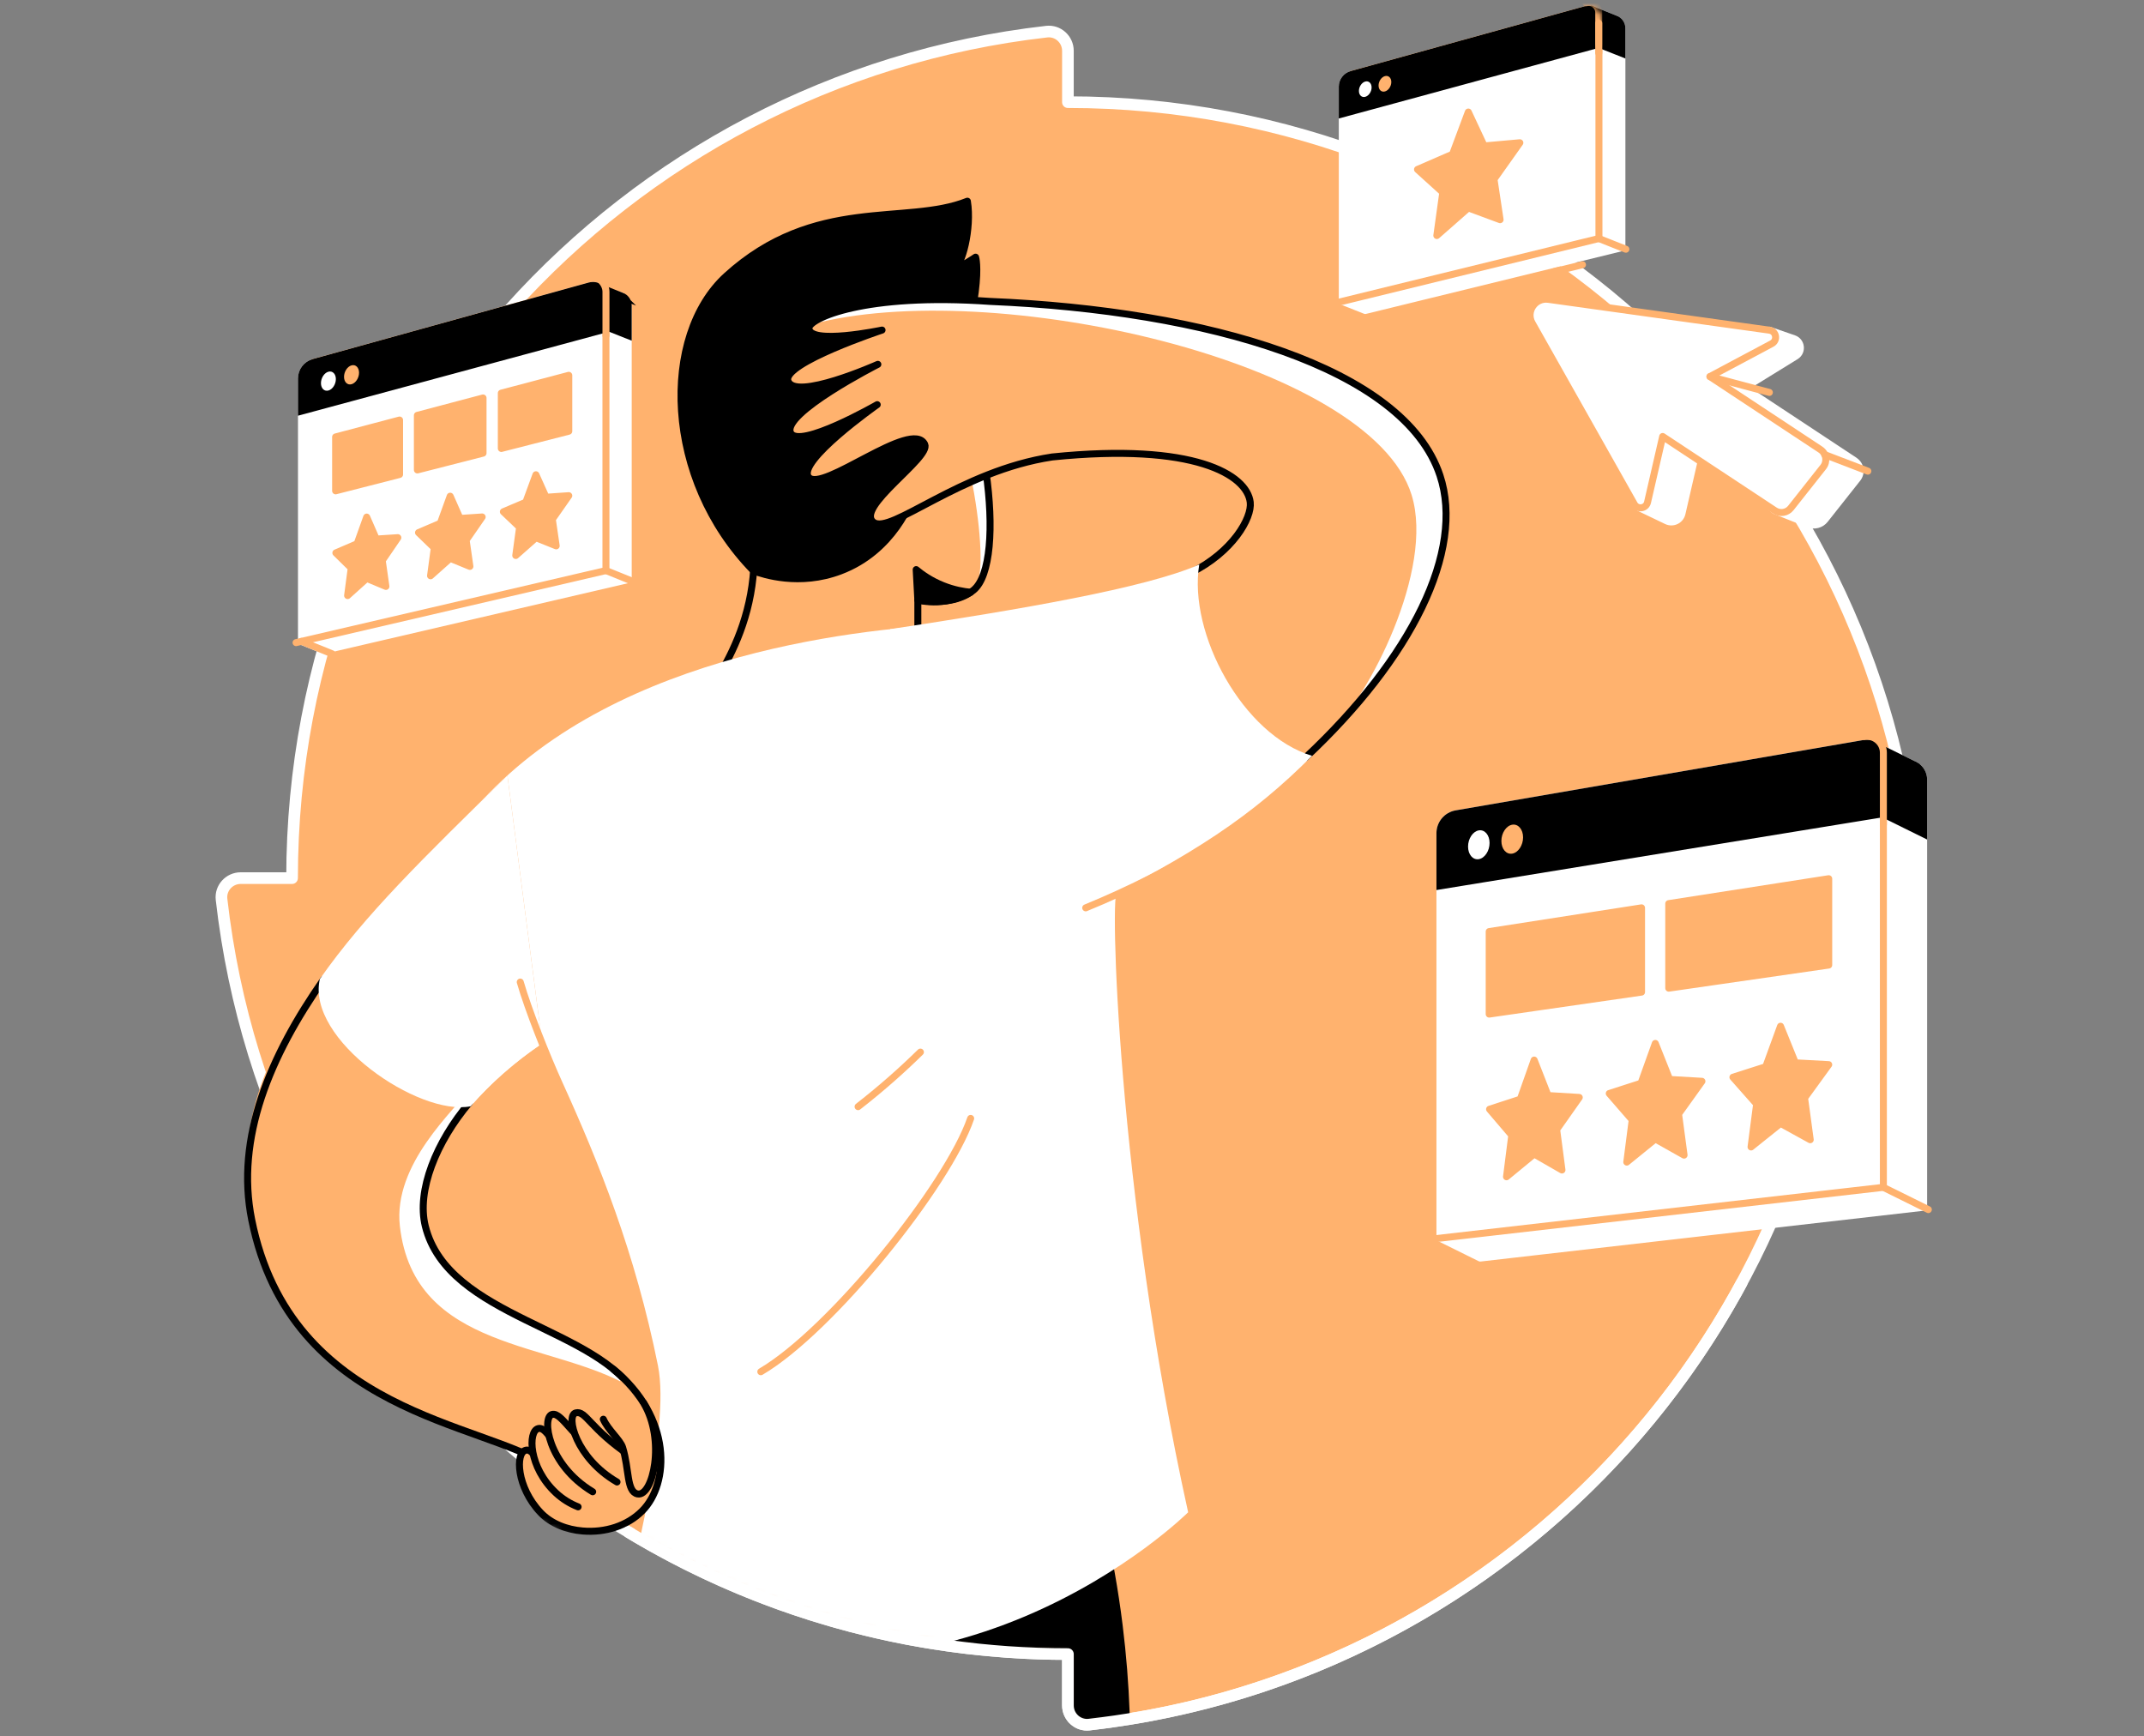 <svg width="368" height="298" viewBox="0 0 368 298" fill="none" xmlns="http://www.w3.org/2000/svg">
<rect x="0" y="0" width="368" height="298" fill="#808080" stroke="none"/>
<path d="M183.299 17.534V8.718C183.299 6.766 181.605 5.209 179.659 5.431C106.759 13.704 50.132 75.584 50.132 150.702H41.313C39.357 150.702 37.803 152.396 38.026 154.342C46.301 227.241 108.182 283.872 183.299 283.872V292.688C183.299 294.641 184.994 296.198 186.939 295.975C259.843 287.699 316.467 225.819 316.467 150.698H325.286C327.242 150.698 328.795 149.007 328.577 147.061C320.304 74.162 258.42 17.531 183.299 17.531" fill="#FFB26E"/>
<path d="M183.299 17.534V8.718C183.299 6.766 181.605 5.209 179.659 5.431C106.759 13.704 50.132 75.584 50.132 150.702H41.313C39.357 150.702 37.803 152.396 38.026 154.342C46.301 227.241 108.182 283.872 183.299 283.872V292.688C183.299 294.641 184.994 296.198 186.939 295.975C259.843 287.699 316.467 225.819 316.467 150.698H325.286C327.242 150.698 328.795 149.007 328.577 147.061C320.304 74.162 258.42 17.531 183.299 17.531" stroke="white" stroke-width="2" stroke-linecap="round" stroke-linejoin="round"/>
<path d="M328.87 131.413C328.693 131.3 328.506 131.209 328.308 131.138L321.335 127.699C321.335 127.699 318.186 130.796 316.237 132.84L247.154 212.49L254.063 215.908L330.176 207.187V133.793C330.176 132.78 329.646 131.911 328.87 131.413Z" fill="white" stroke="white" stroke-width="1.2" stroke-linecap="round" stroke-linejoin="round"/>
<path d="M323.267 203.774L247.154 212.495V142.995C247.154 141.349 248.337 139.944 249.961 139.665L319.958 127.594C321.688 127.298 323.267 128.629 323.267 130.38V203.774Z" fill="white" stroke="white" stroke-width="1.2" stroke-linecap="round" stroke-linejoin="round"/>
<path d="M319.958 127.59C321.688 127.294 323.267 128.625 323.267 130.376V203.77L246.25 212.597" stroke="#FFB26E" stroke-width="1.2" stroke-linecap="round" stroke-linejoin="round"/>
<path d="M323.267 139.641L247.154 152.044V142.995C247.154 141.349 248.337 139.944 249.961 139.665L319.958 127.594C321.688 127.298 323.267 128.629 323.267 130.38V139.641Z" fill="black" stroke="black" stroke-width="1.2" stroke-miterlimit="10"/>
<path d="M255.673 144.667C255.673 146.034 254.843 147.28 253.823 147.45C252.803 147.619 251.98 146.652 251.98 145.289C251.98 143.926 252.806 142.683 253.823 142.51C254.843 142.337 255.673 143.305 255.673 144.671V144.667Z" fill="white"/>
<path d="M261.424 143.703C261.424 145.077 260.588 146.327 259.56 146.5C258.533 146.673 257.7 145.698 257.7 144.328C257.7 142.958 258.533 141.709 259.56 141.536C260.588 141.363 261.424 142.334 261.424 143.703Z" fill="#FFB26E"/>
<path d="M281.757 170.263L255.609 174.037V159.875L281.757 155.805V170.263Z" fill="#FFB26E" stroke="#FFB26E" stroke-width="1.2" stroke-linecap="round" stroke-linejoin="round"/>
<path d="M313.885 165.623L286.428 169.587V155.077L313.885 150.805V165.623Z" fill="#FFB26E" stroke="#FFB26E" stroke-width="1.2" stroke-linecap="round" stroke-linejoin="round"/>
<path d="M263.324 181.932L265.707 188.018L271.066 188.343L267.183 193.851L268.097 200.796L263.324 198.056L258.582 201.957L259.486 194.832L255.673 190.366L260.948 188.647L263.324 181.932Z" fill="#FFB26E" stroke="#FFB26E" stroke-width="1.2" stroke-linecap="round" stroke-linejoin="round"/>
<path d="M284.119 179.074L286.583 185.256L292.123 185.574L288.108 191.181L289.055 198.242L284.119 195.467L279.225 199.439L280.157 192.197L276.217 187.664L281.669 185.906L284.119 179.074Z" fill="#FFB26E" stroke="#FFB26E" stroke-width="1.2" stroke-linecap="round" stroke-linejoin="round"/>
<path d="M305.613 176.123L308.159 182.404L313.885 182.715L309.737 188.427L310.711 195.601L305.613 192.791L300.554 196.841L301.514 189.472L297.443 184.875L303.078 183.075L305.613 176.123Z" fill="#FFB26E" stroke="#FFB26E" stroke-width="1.2" stroke-linecap="round" stroke-linejoin="round"/>
<path d="M328.869 131.413C328.693 131.3 328.506 131.209 328.308 131.138L321.335 127.699C321.335 127.699 321.166 127.869 320.887 128.144L323.203 139.675L330.176 143.114V133.797C330.176 132.783 329.646 131.915 328.869 131.417V131.413Z" fill="black" stroke="black" stroke-width="1.2" stroke-miterlimit="10"/>
<path d="M319.958 126.401C321.688 126.104 323.267 127.435 323.267 129.187V141.508" stroke="#FFB26E" stroke-width="1.2" stroke-linecap="round" stroke-linejoin="round"/>
<path d="M277.242 3.243V3.236L273.277 1.658L272.094 2.707V7.54L230.394 51.722L234.334 53.286L278.386 42.5V4.864C278.386 4.098 277.895 3.484 277.242 3.247V3.243Z" fill="white" stroke="white" stroke-width="1.2" stroke-linecap="round" stroke-linejoin="round"/>
<path d="M274.445 40.94L230.394 51.725V14.87C230.394 13.895 231.044 13.041 231.983 12.783L272.253 1.63C273.354 1.326 274.445 2.152 274.445 3.296V40.936V40.94Z" fill="white" stroke="white" stroke-width="1.2" stroke-linecap="round" stroke-linejoin="round"/>
<path d="M231.983 12.779L272.253 1.626C273.354 1.322 274.445 2.148 274.445 3.292V40.932L229.084 52.036" stroke="#FFB26E" stroke-width="1.2" stroke-linecap="round" stroke-linejoin="round"/>
<path d="M274.445 7.586L230.394 19.551V14.87C230.394 13.895 231.044 13.041 231.983 12.783L272.253 1.63C273.354 1.326 274.445 2.152 274.445 3.296V7.586Z" fill="black" stroke="black" stroke-width="1.2" stroke-miterlimit="10"/>
<path d="M235.425 15.006C235.425 15.73 234.938 16.454 234.334 16.616C233.73 16.779 233.247 16.327 233.247 15.603C233.247 14.879 233.734 14.159 234.334 13.993C234.934 13.827 235.425 14.283 235.425 15.006Z" fill="white"/>
<path d="M238.807 14.078C238.807 14.806 238.316 15.529 237.713 15.695C237.109 15.861 236.618 15.406 236.618 14.678C236.618 13.951 237.109 13.227 237.713 13.062C238.316 12.896 238.807 13.351 238.807 14.078Z" fill="#FFB26E"/>
<path d="M252.022 19.229L254.744 25.047L260.87 24.5L256.432 30.759L257.477 37.701L252.022 35.681L246.62 40.423L247.648 33.012L243.305 29.082L249.318 26.47L252.022 19.229Z" fill="#FFB26E" stroke="#FFB26E" stroke-width="1.2" stroke-linecap="round" stroke-linejoin="round"/>
<path d="M277.241 3.243L273.276 1.658L272.401 2.435L274.445 7.593L278.385 9.157V4.857C278.385 4.091 277.894 3.476 277.241 3.24V3.243Z" fill="black" stroke="black" stroke-width="1.2" stroke-miterlimit="10"/>
<mask id="mask0_9543_1722" style="mask-type:luminance" maskUnits="userSpaceOnUse" x="229" y="1" width="47" height="20">
<path d="M274.103 1.47C273.527 1.032 272.8 0.891 272.104 1.085L231.834 12.239C230.655 12.563 229.833 13.647 229.833 14.869V19.55C229.833 19.727 229.914 19.889 230.051 19.995C230.15 20.069 230.27 20.112 230.394 20.112C230.443 20.112 230.493 20.105 230.542 20.09L274.593 8.125C274.837 8.058 275.007 7.836 275.007 7.582V3.292C275.007 2.568 274.678 1.904 274.103 1.467V1.47Z" fill="white"/>
</mask>
<g mask="url(#mask0_9543_1722)">
<path d="M272.221 0.489C273.323 0.185 274.414 1.012 274.414 2.156V9.065" stroke="#FFB26E" stroke-width="1.2" stroke-linecap="round" stroke-linejoin="round"/>
</g>
<path d="M274.414 3.984V9.068" stroke="#FFB26E" stroke-width="1.2" stroke-linecap="round" stroke-linejoin="round"/>
<path d="M107.829 99.466L55.565 111.622L51.745 110.072L104.997 50.624C106.42 50.228 107.829 51.302 107.829 52.777V99.463V99.466Z" fill="white" stroke="white" stroke-width="1.2" stroke-linecap="round" stroke-linejoin="round"/>
<path d="M104.009 97.917L51.745 110.073V64.945C51.745 63.667 52.596 62.548 53.828 62.205L101.177 49.075C102.6 48.679 104.009 49.753 104.009 51.228V97.914V97.917Z" fill="white" stroke="white" stroke-width="1.2" stroke-linecap="round" stroke-linejoin="round"/>
<path d="M53.825 62.209L101.174 49.079C102.597 48.683 104.005 49.757 104.005 51.232V97.918L50.817 110.289" stroke="#FFB26E" stroke-width="1.2" stroke-linecap="round" stroke-linejoin="round"/>
<path d="M104.009 56.451L51.745 70.562V64.949C51.745 63.671 52.596 62.551 53.828 62.209L101.177 49.079C102.6 48.683 104.009 49.757 104.009 51.232V56.451Z" fill="black" stroke="black" stroke-width="1.2" stroke-miterlimit="10"/>
<path d="M57.649 65.058C57.649 65.951 57.077 66.83 56.367 67.021C55.657 67.212 55.089 66.647 55.089 65.757C55.089 64.867 55.661 63.988 56.367 63.794C57.073 63.6 57.649 64.165 57.649 65.058Z" fill="white"/>
<path d="M61.628 63.967C61.628 64.864 61.049 65.747 60.339 65.941C59.629 66.135 59.05 65.567 59.05 64.673C59.05 63.78 59.626 62.898 60.339 62.703C61.052 62.506 61.628 63.074 61.628 63.971V63.967Z" fill="#FFB26E"/>
<path d="M68.583 81.428L57.606 84.235V74.988L68.583 72.086V81.428Z" fill="#FFB26E" stroke="#FFB26E" stroke-width="1.2" stroke-linecap="round" stroke-linejoin="round"/>
<path d="M82.91 77.768L71.641 80.649V71.279L82.91 68.299V77.768Z" fill="#FFB26E" stroke="#FFB26E" stroke-width="1.2" stroke-linecap="round" stroke-linejoin="round"/>
<path d="M97.626 74.005L86.049 76.963V67.47L97.626 64.412V74.005Z" fill="#FFB26E" stroke="#FFB26E" stroke-width="1.2" stroke-linecap="round" stroke-linejoin="round"/>
<path d="M62.941 88.744L64.586 92.515L68.286 92.275L65.606 96.194L66.238 100.642L62.941 99.262L59.664 102.21L60.289 97.482L57.648 94.887L61.299 93.323L62.941 88.744Z" fill="#FFB26E" stroke="#FFB26E" stroke-width="1.2" stroke-linecap="round" stroke-linejoin="round"/>
<path d="M77.268 85.16L78.959 88.977L82.758 88.722L80.008 92.698L80.654 97.207L77.268 95.819L73.903 98.817L74.546 94.025L71.835 91.406L75.584 89.806L77.268 85.16Z" fill="#FFB26E" stroke="#FFB26E" stroke-width="1.2" stroke-linecap="round" stroke-linejoin="round"/>
<path d="M91.987 81.478L93.724 85.341L97.626 85.069L94.798 89.112L95.465 93.68L91.987 92.282L88.527 95.333L89.188 90.475L86.402 87.826L90.254 86.195L91.987 81.478Z" fill="#FFB26E" stroke="#FFB26E" stroke-width="1.2" stroke-linecap="round" stroke-linejoin="round"/>
<path d="M106.689 50.811L102.717 49.232L101.841 50.009L103.886 56.022L107.826 57.586V52.435C107.826 51.669 107.338 51.047 106.685 50.807L106.689 50.811Z" fill="black" stroke="black" stroke-width="1.2" stroke-miterlimit="10"/>
<path d="M99.377 48.093L101.178 47.595C102.6 47.2 104.009 48.605 104.009 50.081V57.59" stroke="#FFB26E" stroke-width="1.2" stroke-linecap="round" stroke-linejoin="round"/>
<path d="M318.341 79.073L299.403 66.568L308.229 61.124C309.43 60.382 309.232 58.578 307.897 58.119L303.703 56.668L283.384 60.594L281.379 87.141L286.064 89.39C287.144 89.909 288.43 89.291 288.698 88.122L291.293 76.852L304.631 87.624L310.432 89.933C311.431 90.332 312.572 90.025 313.239 89.181L318.821 82.124C319.584 81.16 319.358 79.755 318.334 79.077L318.341 79.073Z" fill="white" stroke="white" stroke-width="1.2" stroke-linecap="round" stroke-linejoin="round"/>
<path d="M312.466 77.156L293.496 64.629L304.116 58.973C305.168 58.412 304.889 56.83 303.707 56.664L265.763 51.372C263.504 51.057 261.865 53.465 262.985 55.453L280.514 86.526C281.068 87.504 282.537 87.292 282.788 86.197L285.386 74.91L304.635 87.62C305.528 88.21 306.722 88.019 307.385 87.179L312.943 80.15C313.691 79.203 313.469 77.819 312.462 77.156H312.466Z" fill="white" stroke="#FFB26E" stroke-width="1.2" stroke-linecap="round" stroke-linejoin="round"/>
<path d="M320.604 80.86L313.2 78.022" stroke="#FFB26E" stroke-width="1.2" stroke-linecap="round" stroke-linejoin="round"/>
<path d="M293.496 64.633L303.696 67.348" stroke="#FFB26E" stroke-width="1.2" stroke-linecap="round" stroke-linejoin="round"/>
<mask id="mask1_9543_1722" style="mask-type:luminance" maskUnits="userSpaceOnUse" x="38" y="5" width="291" height="291">
<path d="M183.299 17.534V8.718C183.299 6.766 181.604 5.209 179.659 5.431C106.759 13.704 50.132 75.584 50.132 150.702H41.312C39.356 150.702 37.803 152.396 38.026 154.342C38.926 162.285 40.465 170.039 42.587 177.545C42.746 178.11 37.835 211.933 38.004 212.494C48.059 246.466 72.339 249.735 101.859 266.11C103.038 266.763 106.696 262.237 107.882 262.953C129.902 276.236 155.707 283.876 183.299 283.876V292.692C183.299 294.644 184.994 296.201 186.939 295.979C259.843 287.703 316.466 225.822 316.466 150.702H325.286C327.242 150.702 328.795 149.01 328.576 147.065C320.304 74.165 258.42 17.534 183.299 17.534Z" fill="white"/>
</mask>
<g mask="url(#mask1_9543_1722)">
<path d="M160.191 55.496C169.191 67.267 173.046 96.521 167.062 101.309C165.54 102.527 162.765 103.759 157.54 102.986V117.564L119.766 121.981C122.047 117.228 132.886 105.694 128.363 85.615C123.72 65.385 133.839 49.596 142.99 47.584C150.602 45.91 158.451 53.695 160.188 55.496H160.191Z" fill="#FFB26E"/>
<path d="M166.109 67.56L165.795 67.419C163.906 67.846 162.575 67.599 161.364 66.088C165.752 71.557 170.656 98.541 167.062 101.309C170.868 97.373 171.32 83.367 166.109 67.56Z" fill="white"/>
<path d="M160.191 55.496C169.191 67.267 173.046 96.521 167.062 101.309C165.54 102.527 162.765 103.759 157.54 102.986V117.564L119.766 121.981C122.047 117.228 132.886 105.694 128.363 85.615C123.72 65.385 133.839 49.596 142.99 47.584C150.602 45.91 158.451 53.695 160.188 55.496H160.191Z" stroke="black" stroke-width="1.2" stroke-linecap="round" stroke-linejoin="round"/>
<path d="M166.042 34.531C155.542 38.757 139.862 33.543 124.684 47.351C113.436 57.586 113.835 82.124 129.348 97.98C131.029 98.601 137.218 100.652 144.244 97.997C153.42 94.534 156.509 85.88 156.918 84.666C159.944 80.274 160.128 76.217 160.844 74.208C169.498 50.023 167.45 44.135 167.45 44.135C167.45 44.135 164.509 46.172 163.863 45.928C165.042 45.755 166.825 39.269 166.042 34.531Z" fill="black" stroke="black" stroke-width="1.2" stroke-linecap="round" stroke-linejoin="round"/>
<path d="M154.33 108.219C202.767 103.696 215.307 92.218 214.598 86.202C214.043 81.499 205.047 75.928 180.612 78.424C164.816 80.797 152.862 91.791 149.952 89.648C146.598 87.176 159.842 78.544 158.726 76.256C156.558 71.797 141.073 84.67 138.799 81.905C136.624 79.261 150.57 69.446 150.57 69.446C150.57 69.446 137.133 77.153 135.706 74.297C134.054 70.992 150.676 62.529 150.676 62.529C150.676 62.529 136.328 68.93 135.24 65.336C134.322 62.307 151.4 56.647 151.4 56.647C151.4 56.647 138.736 59.309 138.852 56.277C138.912 54.677 148.3 50.208 169.943 51.729C207.166 53.293 241.01 63.08 247.16 81.591C253.83 101.67 233.55 132.615 186.356 155.811C169.279 156.786 157.448 153.824 157.448 147.476C157.448 146.921 154.334 108.226 154.334 108.226L154.33 108.219Z" fill="#FFB26E"/>
<path d="M228.222 125.943C244.276 109.801 251.235 93.86 247.157 81.588C241.01 63.077 207.162 53.29 169.939 51.726C150.574 50.363 141.027 53.798 139.188 55.684V55.691C169.939 47.358 235.167 61.89 242.292 84.945C246.253 97.761 234.902 119.623 228.222 125.946" fill="white"/>
<path d="M189.7 261.852C190.883 267.049 191.924 272.733 192.687 278.873C193.979 289.267 194.198 298.725 193.88 306.941C145.652 319.566 120.719 315.937 122.216 305.447C122.516 303.357 113.556 274.692 113.556 274.692L189.697 261.852H189.7Z" fill="black"/>
<path d="M166.119 110.071L164.802 107.066C149.391 107.723 106.254 111.621 82.758 137.408C82.758 169.586 103.836 192.242 112.341 234.472C114.551 245.438 107.423 270.456 106.632 276.426C161.699 301.553 203.935 259.539 203.935 259.539C191.755 204.504 190.413 151.499 191.797 153.028L166.119 110.071Z" fill="white"/>
<path d="M204.38 98.305C211.576 94.743 214.912 88.903 214.594 86.202C214.04 81.499 205.044 75.928 180.609 78.424C164.813 80.797 152.858 91.791 149.949 89.648C146.595 87.176 159.838 78.544 158.722 76.256C156.555 71.797 141.069 84.67 138.796 81.905C136.621 79.261 150.567 69.446 150.567 69.446C150.567 69.446 137.129 77.153 135.703 74.297C134.051 70.992 150.673 62.529 150.673 62.529C150.673 62.529 136.324 68.93 135.237 65.336C134.319 62.307 151.396 56.647 151.396 56.647C151.396 56.647 138.732 59.309 138.849 56.277C138.909 54.677 148.297 50.208 169.939 51.729C207.162 53.293 241.007 63.08 247.157 81.591C251.468 94.57 242.26 112.992 224.067 130.024" stroke="black" stroke-width="1.2" stroke-linecap="round" stroke-linejoin="round"/>
<path d="M166.607 191.943C162.695 203.379 142.694 228.301 130.587 235.416" stroke="#FFB26E" stroke-width="1.2" stroke-linecap="round" stroke-linejoin="round"/>
<path d="M157.981 180.564C154.955 183.534 151.403 186.718 147.283 189.924" stroke="#FFB26E" stroke-width="1.2" stroke-linecap="round" stroke-linejoin="round"/>
<path d="M87.094 133.092C55.52 164.083 38.004 183.509 43.208 209.346C49.945 242.791 82.913 243.974 94.324 251.724C98.784 248.221 104.235 251.176 108.694 247.674C109.273 247.218 108.86 240.302 109.442 239.847C102.953 227.754 76.915 226.282 73.003 210.426C70.595 200.671 80.41 187.58 93.064 179.074" fill="#FFB26E"/>
<path d="M72.999 210.425C70.591 200.67 80.407 187.578 93.06 179.073L92.555 175.189H84.774L80.83 186.685C78.016 190.533 67.428 199.78 68.635 210.428C71.089 232.011 95.073 230.14 108.288 238.066C109.128 237.406 108.598 240.506 109.439 239.845C102.949 227.753 76.911 226.281 72.999 210.425Z" fill="white"/>
<path d="M109.439 239.846C102.95 227.754 76.911 226.282 72.999 210.426C71.499 204.35 74.871 195.972 80.583 189.225" stroke="black" stroke-width="1.2" stroke-linecap="round" stroke-linejoin="round"/>
<path d="M55.551 168.086C46.35 181.223 40.377 195.303 43.205 209.345C49.941 242.79 82.91 243.973 94.321 251.722" stroke="black" stroke-width="1.2" stroke-linecap="round" stroke-linejoin="round"/>
<path d="M80.777 189.86C84.188 185.91 88.432 182.185 93.06 179.074L87.094 133.092C72.674 147.242 62.633 156.973 54.901 168.013C52.501 178.404 71.887 191.636 80.777 189.86Z" fill="white"/>
<path d="M89.297 168.543C90.677 173.345 93.911 181.426 95.998 186.023C102.254 199.789 108.45 215.154 112.341 234.473C114.551 245.439 107.423 270.457 106.632 276.428" stroke="#FFB26E" stroke-width="1.2" stroke-linecap="round" stroke-linejoin="round"/>
<path d="M225.208 129.712C213.366 126.192 203.907 108.726 205.839 96.885C196.648 100.931 175.126 104.592 152.781 107.978C152.781 107.978 157.445 146.91 157.445 147.464C157.445 153.812 169.276 156.774 186.353 155.8C204.698 146.783 214.997 139.976 225.208 129.709V129.712Z" fill="white"/>
<path d="M227.036 131.334C217.341 139.97 201.549 149.601 186.353 155.805" stroke="#FFB26E" stroke-width="1.2" stroke-linecap="round" stroke-linejoin="round"/>
<path d="M99.49 257.488C92.393 252.719 91.959 248.432 90.208 248.898C88.449 249.368 88.019 255.158 92.764 259.568C94.755 261.414 97.297 262.523 100.005 262.749C103.892 263.074 107.659 261.877 110.219 259.317C114.915 254.622 115.759 245.431 106.703 236.27" fill="#FFB26E"/>
<path d="M99.49 257.488C92.393 252.718 91.959 248.432 90.208 248.898C88.449 249.367 88.647 255.207 92.764 259.567C94.628 261.541 97.297 262.522 100.005 262.748C103.892 263.073 107.659 261.876 110.219 259.316C114.915 254.621 115.416 243.305 105.29 234.994" stroke="black" stroke-width="1.2" stroke-linecap="round" stroke-linejoin="round"/>
<path d="M102.155 254.145C95.059 249.375 93.216 244.528 91.465 244.994C89.713 245.46 90.684 251.819 95.43 256.225C97.421 258.071 99.963 259.18 102.671 259.406" fill="#FFB26E"/>
<path d="M102.155 254.145C95.059 249.375 94.116 244.711 92.365 245.177C90.607 245.646 90.684 251.814 95.429 256.224C96.545 257.259 97.834 258.063 99.225 258.607" stroke="black" stroke-width="1.2" stroke-linecap="round" stroke-linejoin="round"/>
<path d="M105.442 251.899C98.346 247.129 96.503 242.282 94.751 242.748C92.993 243.217 93.971 249.573 98.716 253.979C100.708 255.825 103.25 256.934 105.958 257.16" fill="#FFB26E"/>
<path d="M105.442 251.899C98.346 247.129 96.503 242.282 94.752 242.748C92.994 243.217 93.936 251.324 101.728 256.019" stroke="black" stroke-width="1.2" stroke-linecap="round" stroke-linejoin="round"/>
<path d="M108.288 249.936C101.192 245.166 100.563 242.017 98.812 242.483C97.054 242.953 98.032 249.308 102.777 253.714C104.768 255.56 107.31 256.669 110.018 256.895" fill="#FFB26E"/>
<path d="M108.288 249.936C101.191 245.166 100.563 242.017 98.812 242.483C97.053 242.953 98.861 250.261 105.905 254.339" stroke="black" stroke-width="1.2" stroke-linecap="round" stroke-linejoin="round"/>
<path d="M103.557 243.568C104.358 245.39 106.476 247.145 106.861 248.391C108.041 252.186 107.514 256.021 109.435 256.391C112.055 256.9 114.321 247.127 110.448 240.74" fill="#FFB26E"/>
<path d="M103.557 243.568C104.358 245.39 106.476 247.145 106.861 248.391C108.041 252.186 107.514 256.021 109.435 256.391C112.055 256.9 114.321 247.127 110.448 240.74" stroke="black" stroke-width="1.2" stroke-linecap="round" stroke-linejoin="round"/>
</g>
<path d="M157.257 97.756C157.353 99.5 157.444 101.244 157.54 102.988C158.585 103.221 160.308 103.465 162.387 103.126C164.269 102.819 165.71 102.151 166.606 101.647C165.392 101.53 163.718 101.244 161.858 100.499C159.782 99.669 158.253 98.586 157.257 97.756Z" fill="black" stroke="black" stroke-width="1.2" stroke-linecap="round" stroke-linejoin="round"/>
<path d="M51.745 110.072L57.009 112.208" stroke="#FFB26E" stroke-width="1.2" stroke-linecap="round" stroke-linejoin="round"/>
<path d="M109.096 99.978L104.009 97.916" stroke="#FFB26E" stroke-width="1.2" stroke-linecap="round" stroke-linejoin="round"/>
<path d="M274.445 40.94L279.067 42.772" stroke="#FFB26E" stroke-width="1.2" stroke-linecap="round" stroke-linejoin="round"/>
<path d="M107.882 262.954C129.902 276.236 155.707 283.876 183.299 283.876V292.692C183.299 294.645 184.994 296.202 186.939 295.979C235.425 290.475 276.712 261.259 298.93 220.209" stroke="white" stroke-width="2" stroke-linecap="round" stroke-linejoin="round"/>
<path d="M323.266 203.773L330.984 207.59" stroke="#FFB26E" stroke-width="1.2" stroke-linecap="round" stroke-linejoin="round"/>
<path d="M266.819 46.605L271.62 45.43" stroke="#FFB26E" stroke-width="1.2" stroke-linecap="round" stroke-linejoin="round"/>
</svg>

